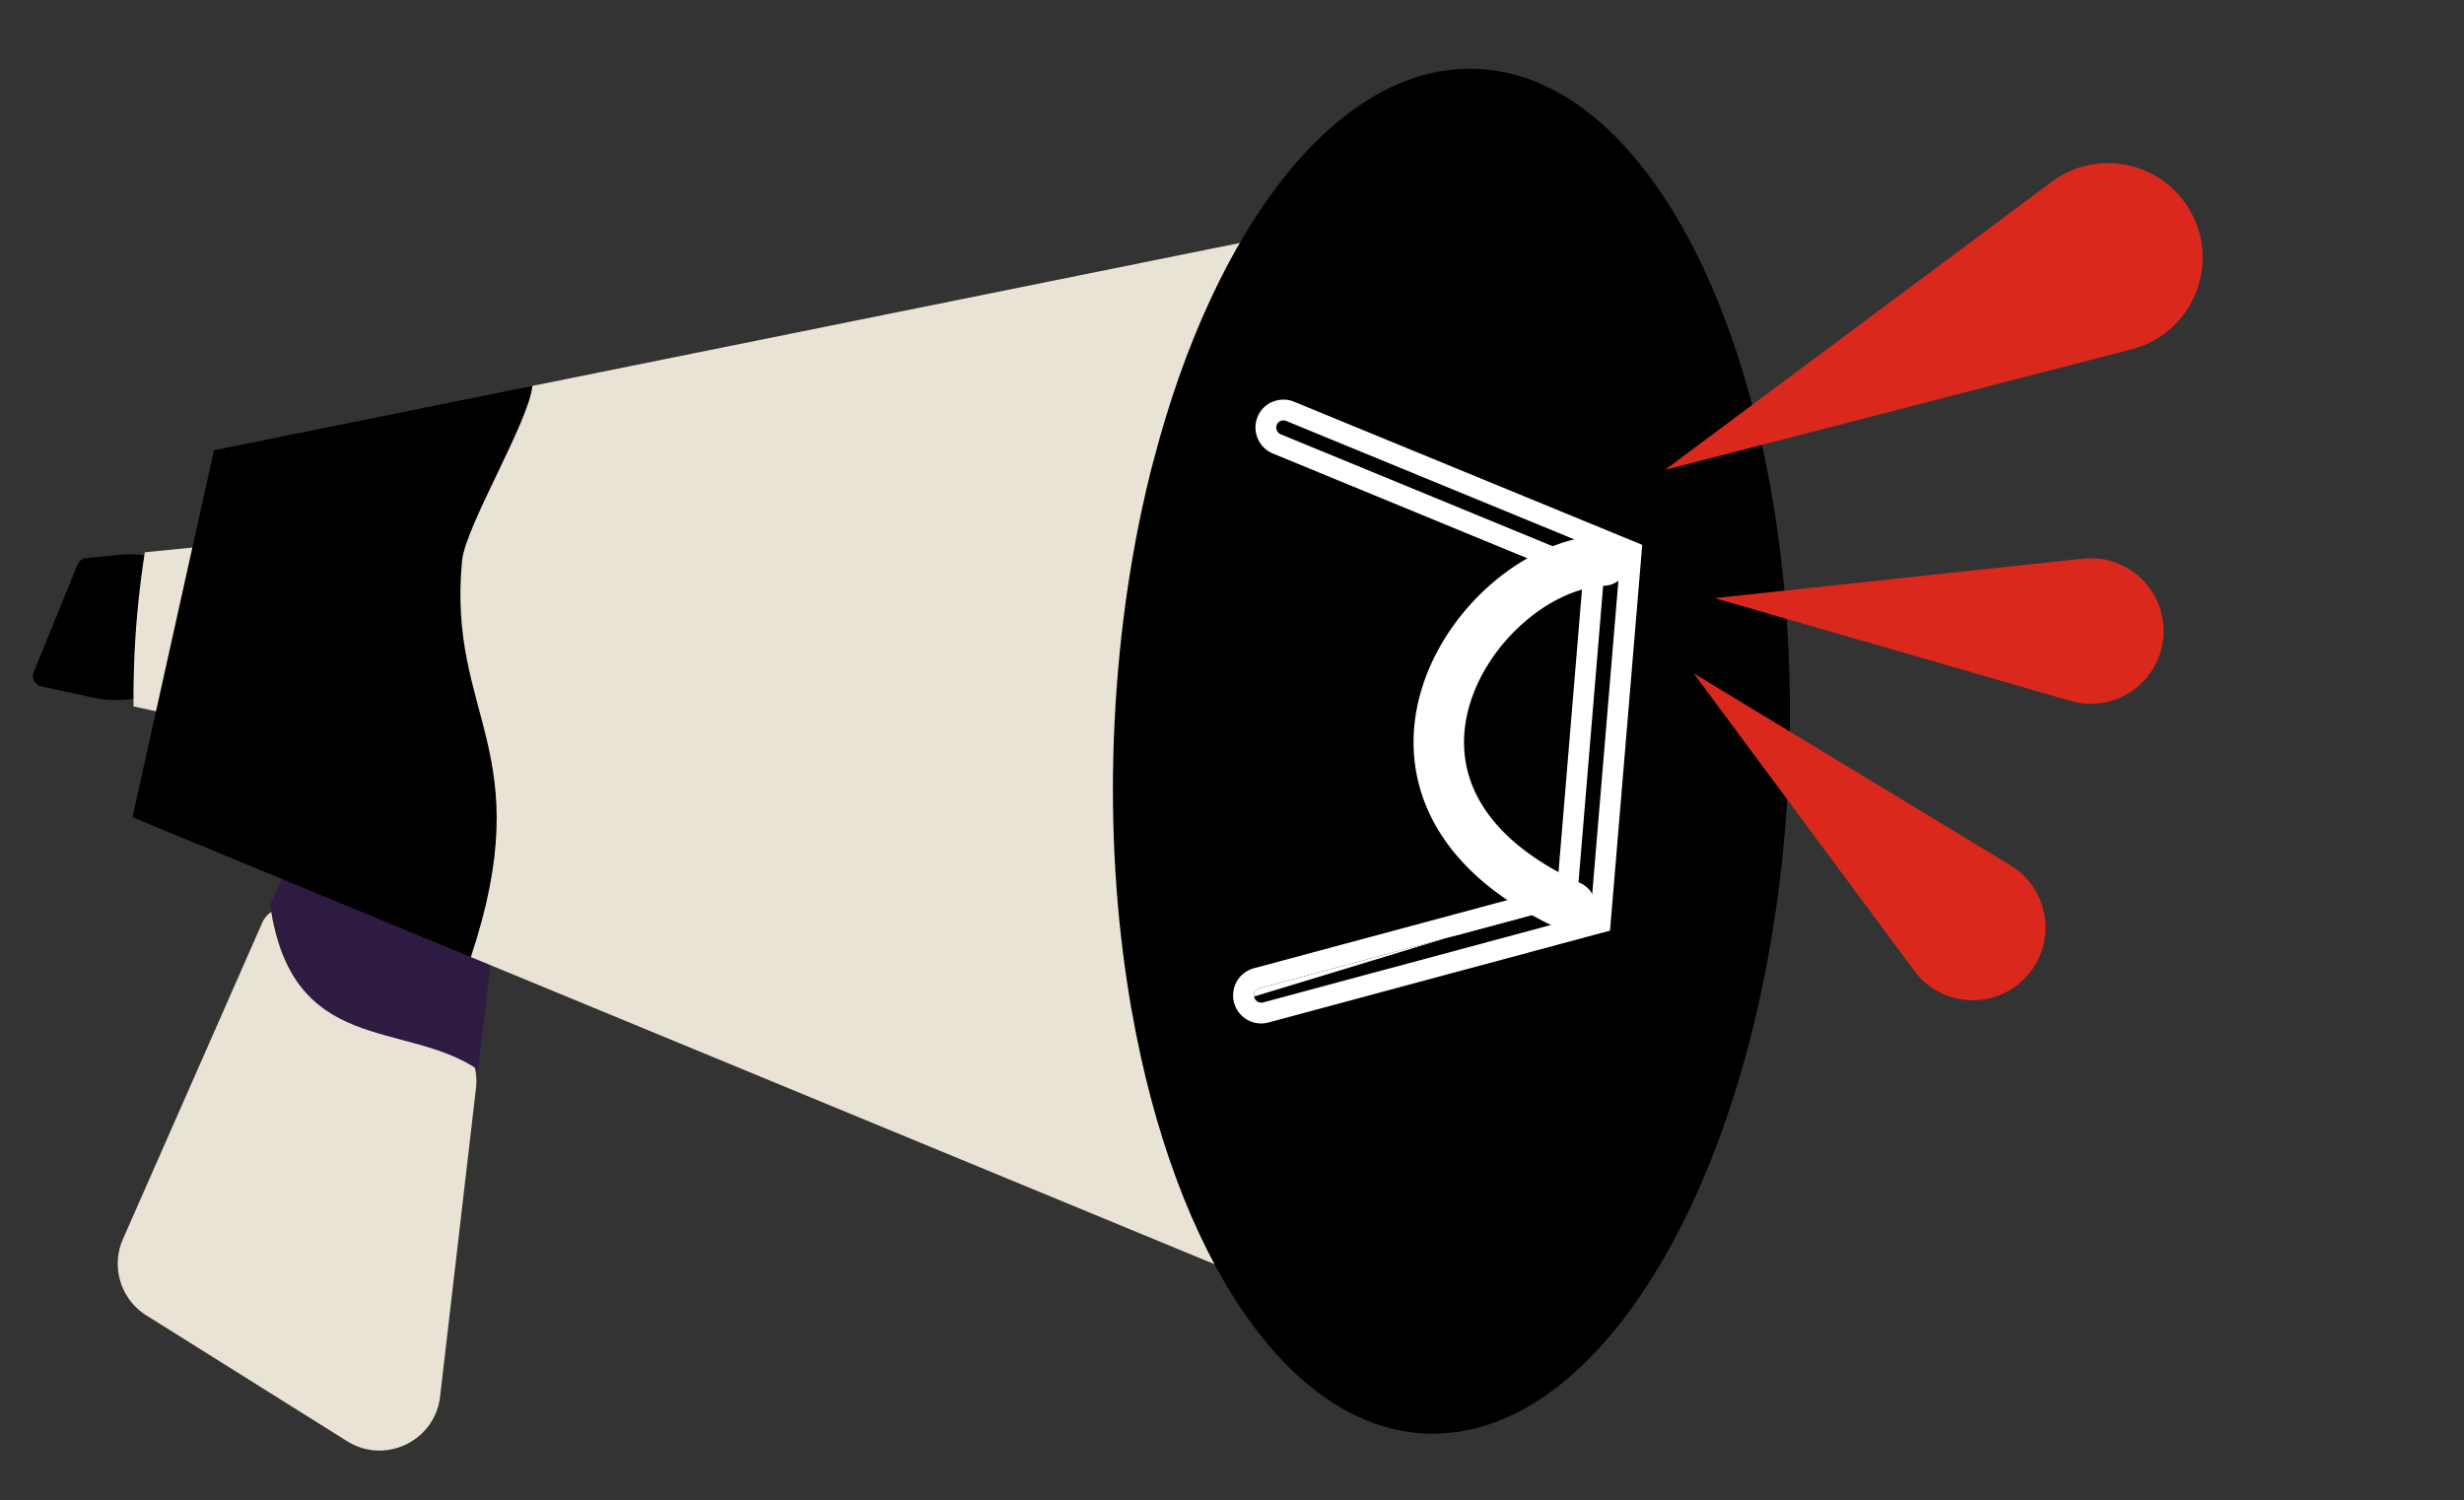 <?xml version="1.0" encoding="UTF-8"?>
<svg xmlns="http://www.w3.org/2000/svg" width="202" height="123" fill="none">
  <rect width="100%" height="100%" fill="#333333" stroke="none"/>
  <path d="M28.551 69.12c-1.585-.438-3.016 1.074-2.49 2.632.491 1.453-.727 2.91-2.243 2.685l-.087-.013a2.104 2.104 0 0 0-2.235 1.233L10.077 101.59A5 5 0 0 0 12 107.843l16.458 10.313c3.113 1.95 7.196-.01 7.621-3.659l2.941-25.266a5 5 0 0 0-.53-2.883l-2.165-4.169c-.779-1.5-.584-3.32.495-4.62l3.102-3.739a1.06 1.06 0 0 0-.533-1.7l-10.837-3Z" fill="#E8E3D4"></path>
  <path d="m24.827 68.09-2.68 6.094c1.763 12.42 11.046 9.424 17.05 13.517l1.767-15.142-16.137-4.47Z" fill="#2D1B42"></path>
  <path d="m6.357 46.281-3.595 8.84a.843.843 0 0 0 .601 1.14l4.269.932a8.884 8.884 0 0 0 6.27-.948c1.9-1.075 3.72-.747 4.925 1.073.737 1.113 1.41 2.102 1.483 1.927l5.71-13.695.188-.451c.183-.442-3.588 2.855-5.73 4.535-.746.585-1.507.218-1.664-.717a1.809 1.809 0 0 0-1.13-1.387l-3.809-1.475a8.988 8.988 0 0 0-4.137-.562l-2.684.267a.844.844 0 0 0-.697.521Z" fill="#000"></path>
  <path d="M11.873 45.28a76.782 76.782 0 0 0-.926 12.637l9.092 1.976 5.98-14.343a12.556 12.556 0 0 0-.67-1.612L11.873 45.28ZM29.436 44.898l-6.538 18.355 15.7 15.209 73.612 30.406 5.983-92.292L43.637 31.64l-14.2 13.259Z" fill="#E8E3D4"></path>
  <path d="m17.543 36.914-6.682 30.087 27.74 11.462c5.651-17-1.932-19.683-.724-32.475.268-2.838 5.529-11.502 5.763-14.348l-26.097 5.274ZM94.56 37.803c-.1.348-.196.712-.282 1.082-1.643 6.638-2.678 13.975-2.964 21.703-.272 7.47.198 14.625 1.28 21.183.054.379.12.738.19 1.113 3.524 19.993 12.794 34.238 24.18 34.645 15.289.561 28.587-24.042 29.7-54.943 1.123-30.895-10.365-56.396-25.65-56.942-11.249-.414-21.434 12.818-26.455 32.159Z" fill="#000"></path>
  <path d="m129.296 73.64-.032.39-1.359.364-24.658 6.63a.599.599 0 0 0-.439.677" fill="#fff"></path>
  <path fill-rule="evenodd" clip-rule="evenodd" d="m130.494 73.74-.102 1.221-26.825 7.219a.606.606 0 0 1-.757-.478.6.6 0 0 1 .439-.678l26.017-6.994 2.187-26.31.103-1.178-.202-.084-.01-.007L105 35.606a.602.602 0 0 1-.354-.703.59.59 0 0 1 .802-.39l27.382 11.259-2.336 27.968Zm-.744-26.102-25.4-10.457a2.305 2.305 0 0 1-1.354-2.702c.361-1.408 1.864-2.051 3.101-1.542l28.534 11.733-2.64 31.626-27.981 7.529a2.303 2.303 0 1 1-1.203-4.446l24.861-6.685 2.082-25.056Zm-26.059 35.031a.07.07 0 0 0 .007-.002Z" fill="#fff"></path>
  <path fill-rule="evenodd" clip-rule="evenodd" d="M133.502 45.86a2.069 2.069 0 0 1-1.97 2.163c-2.028.095-4.339 1.099-6.41 2.847-2.057 1.737-3.725 4.082-4.545 6.61-.811 2.5-.788 5.141.443 7.64 1.238 2.514 3.817 5.12 8.558 7.29a2.068 2.068 0 1 1-1.722 3.762c-5.353-2.45-8.78-5.635-10.548-9.224-1.776-3.604-1.76-7.378-.667-10.746 1.084-3.34 3.232-6.316 5.812-8.494 2.567-2.167 5.718-3.67 8.886-3.819a2.069 2.069 0 0 1 2.163 1.97Z" fill="#fff"></path>
  <path d="m136.485 38.528 38.276-9.897c4.9-1.267 7.291-6.813 4.847-11.245-2.268-4.115-7.647-5.28-11.416-2.474l-31.707 23.616ZM140.577 49.038l29.174 8.423c3.751 1.083 7.514-1.67 7.616-5.574.094-3.607-3.011-6.47-6.598-6.086l-30.192 3.237ZM138.849 55.202l18.086 24.391c2.326 3.137 6.988 3.23 9.436.188 2.263-2.81 1.531-6.97-1.554-8.84L138.849 55.2Z" fill="#DA291C"></path>
</svg>

